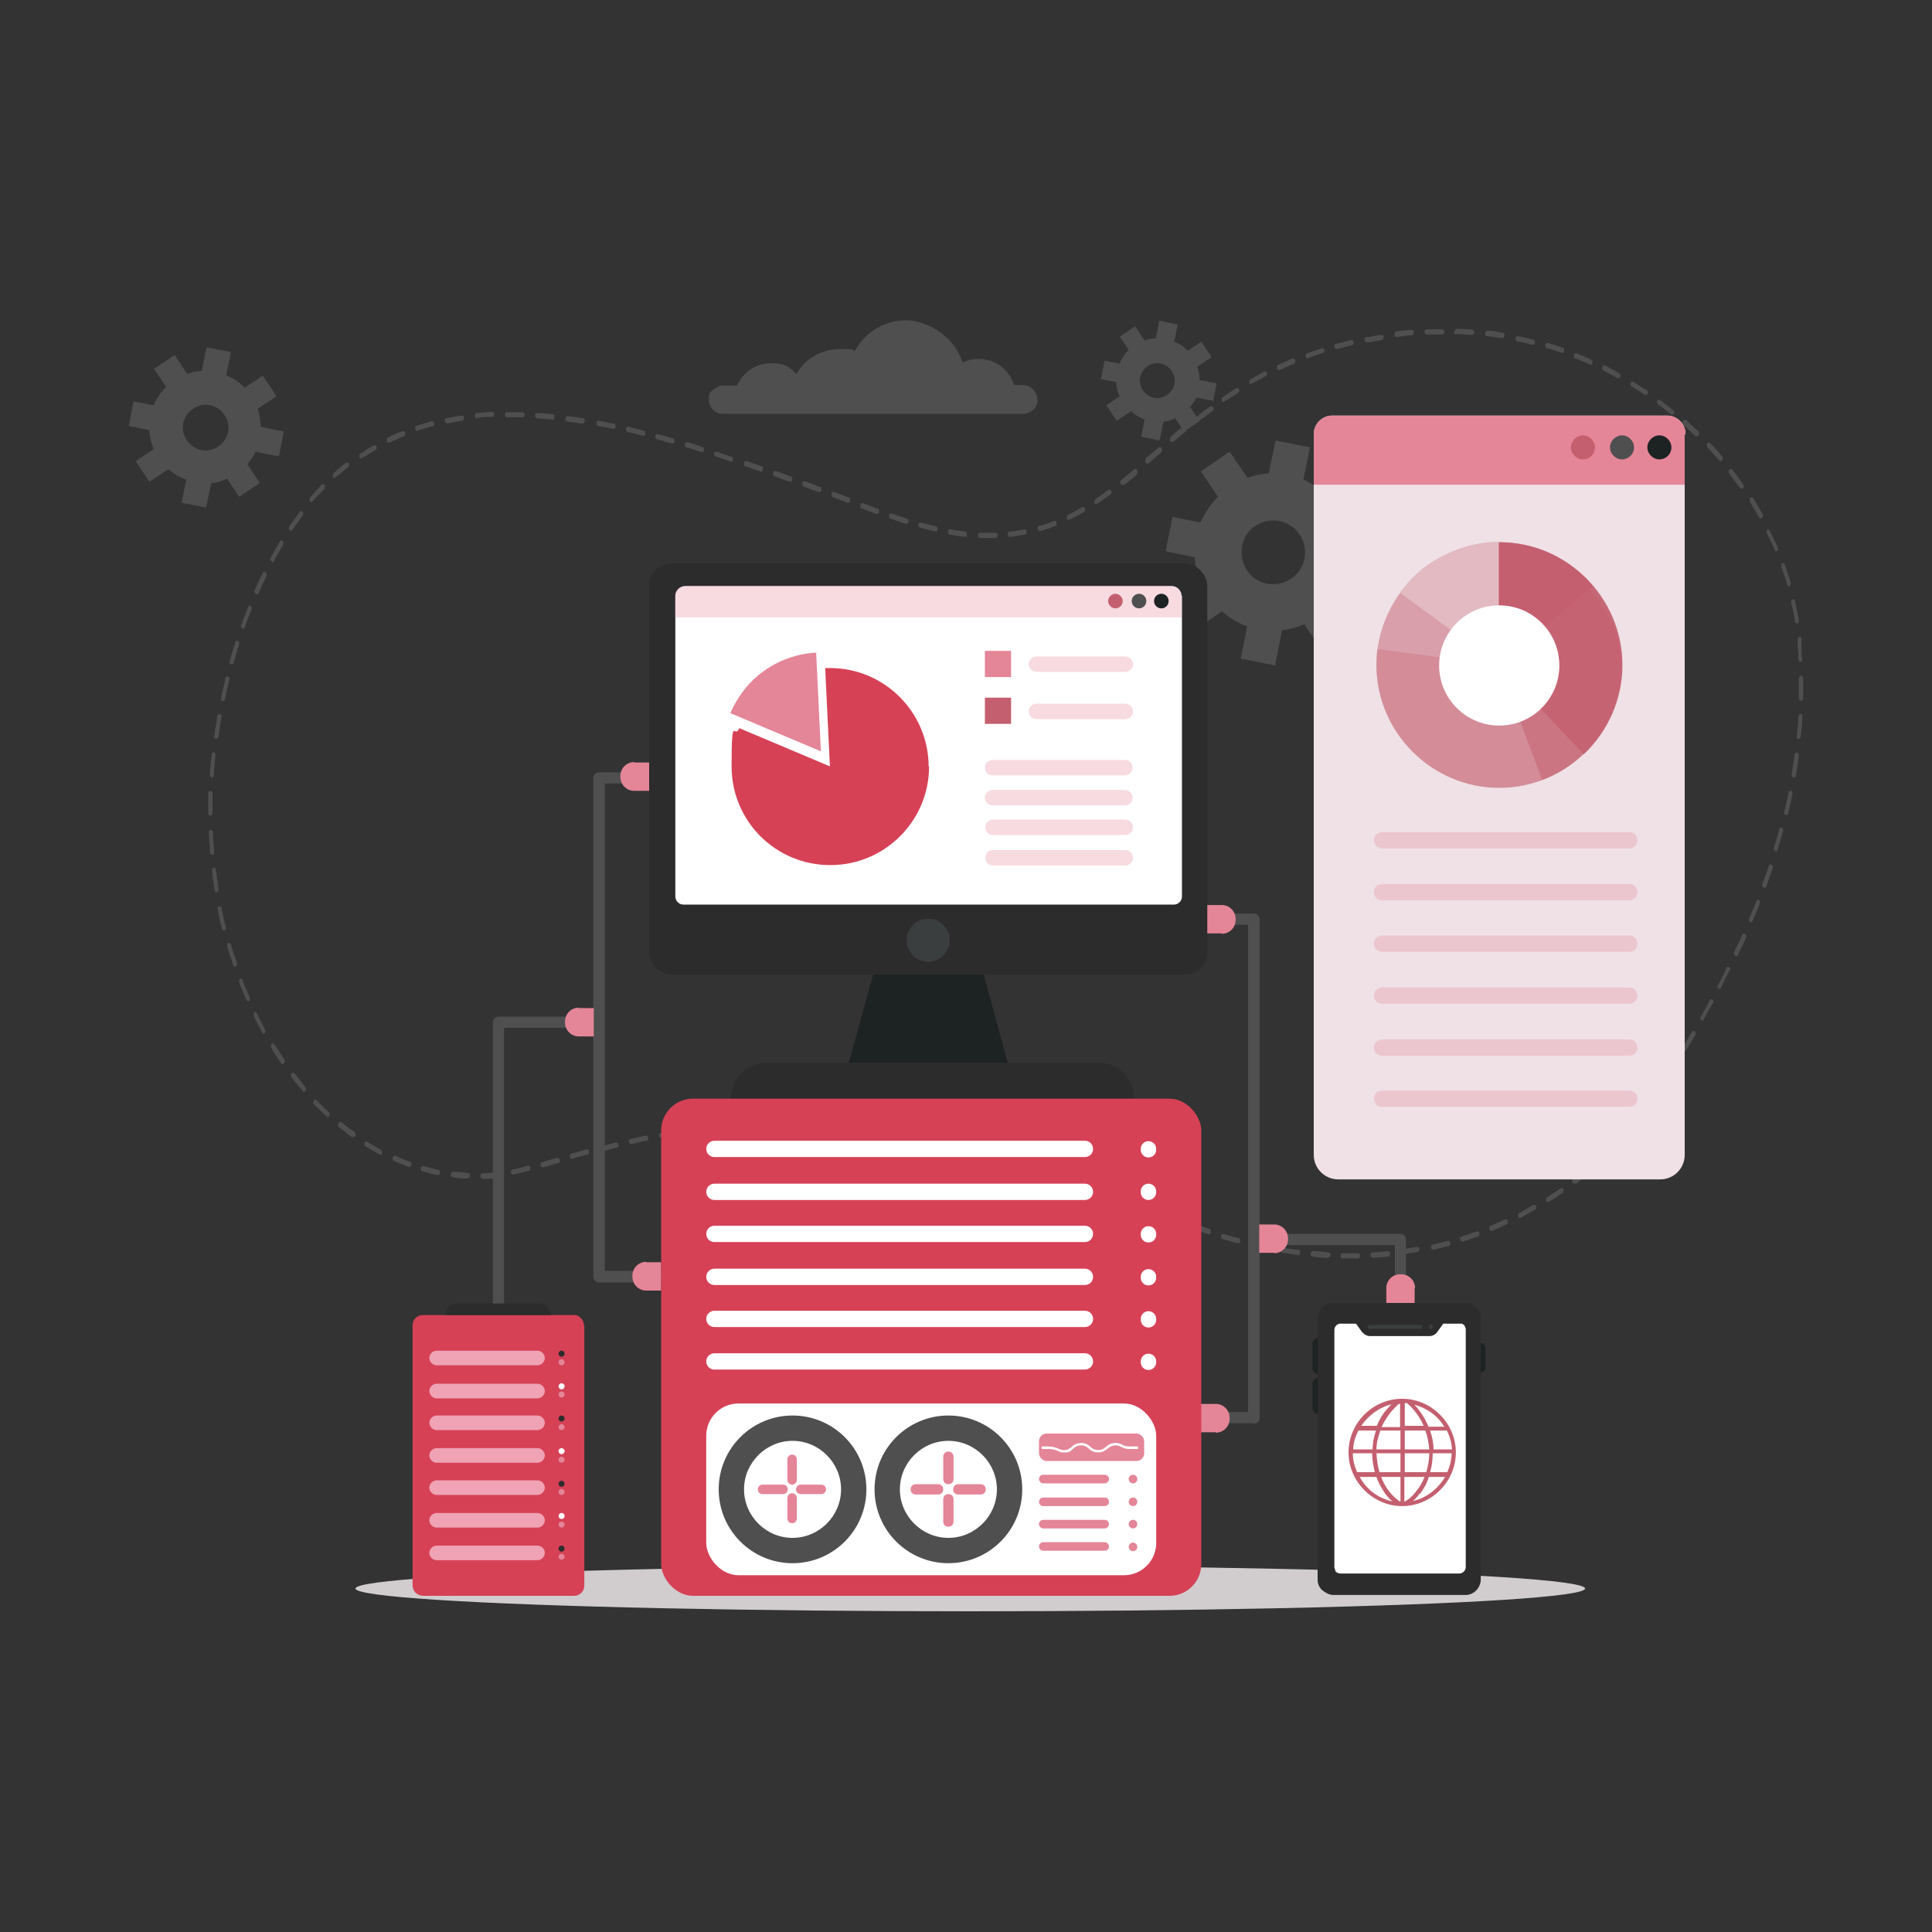 <?xml version="1.0" encoding="UTF-8"?>
<svg id="Layer_1" xmlns="http://www.w3.org/2000/svg" version="1.1" viewBox="0 0 450 450">
  <rect x="0" y="0" width="450" height="450" fill="#333333" stroke="none"/>
  <!-- Generator: Adobe Illustrator 29.2.0, SVG Export Plug-In . SVG Version: 2.1.0 Build 108)  -->
  <defs>
    <style>
      .st0 {
        fill: #4f4f4f;
      }

      .st1 {
        fill: #2c2c2c;
      }

      .st2 {
        fill: #e58598;
      }

      .st3 {
        fill: #fff;
      }

      .st4 {
        fill: #efe1e6;
      }

      .st5, .st6, .st7, .st8 {
        fill: #c45f6f;
      }

      .st9 {
        fill: #efa3b5;
      }

      .st10 {
        fill: #d64156;
      }

      .st6 {
        opacity: .5;
      }

      .st6, .st7, .st8 {
        isolation: isolate;
      }

      .st11 {
        fill: #1d2223;
      }

      .st7 {
        opacity: .8;
      }

      .st8, .st12 {
        opacity: .3;
      }

      .st13 {
        fill: #d1cdce;
      }

      .st14 {
        fill: #3a3e3f;
      }
    </style>
  </defs>
  <path class="st0" d="M314.5,293.1h-1.8c-.3,0-.5-.3-.5-.6s.2-.6.5-.6h3.6c.3,0,.5.3.5.6s-.2.6-.5.6h-1.9ZM309.3,293h0c-1.2,0-2.4-.2-3.6-.3-.3,0-.5-.3-.4-.7,0-.3.2-.6.5-.6,1.2,0,2.4.2,3.6.3.3,0,.5.3.5.6s-.2.6-.5.6h0ZM319.7,292.9c-.3,0-.5-.3-.5-.6s.2-.6.5-.6c1.2,0,2.4-.2,3.6-.3.3,0,.5.2.5.6s-.2.6-.4.7c-1.2,0-2.4.2-3.6.3h0ZM302.3,292.3h0c-1.2-.2-2.4-.3-3.6-.5-.3,0-.4-.4-.4-.7s.3-.6.5-.5c1.2.2,2.3.4,3.6.5.3,0,.5.3.4.7,0,.3-.2.6-.5.6h0ZM326.7,292.2c-.2,0-.4-.2-.5-.5,0-.3.2-.6.4-.7,1.2-.2,2.3-.4,3.5-.6.3,0,.5.2.5.5s0,.6-.4.7c-1.2.2-2.3.4-3.6.6h0ZM295.3,291.2h0c-1.2-.2-2.3-.5-3.6-.8-.3,0-.4-.4-.4-.7s.3-.6.6-.5c1.2.3,2.3.5,3.5.8.3,0,.4.4.4.7s-.2.5-.5.5ZM333.8,291.1c-.2,0-.4-.2-.5-.5,0-.3,0-.7.4-.7,1.2-.3,2.3-.6,3.5-.9.3,0,.5,0,.6.5,0,.3,0,.7-.4.7-1.2.3-2.3.6-3.5.9h0ZM288.3,289.6h0c-1.2-.3-2.3-.7-3.5-1-.3,0-.4-.4-.4-.7s.3-.5.6-.5c1.2.4,2.3.7,3.5,1,.3,0,.4.4.4.7s-.2.5-.5.5h0ZM340.6,289.2c-.2,0-.4-.2-.5-.5,0-.3,0-.7.4-.7,1.2-.4,2.3-.8,3.5-1.2.3,0,.5,0,.6.4,0,.3,0,.7-.3.8-1.2.4-2.3.8-3.5,1.2h-.2ZM281.5,287.5h0c-1.2-.4-2.3-.8-3.5-1.3-.3,0-.4-.4-.3-.8,0-.3.3-.5.6-.4,1.2.4,2.3.9,3.4,1.2.3,0,.4.4.3.8,0,.3-.3.5-.5.5h0ZM347.4,286.7c-.2,0-.4-.2-.5-.4,0-.3,0-.7.3-.8,1.2-.5,2.2-1,3.4-1.5.2,0,.5,0,.6.4,0,.3,0,.7-.3.8-1.2.5-2.2,1.1-3.4,1.5h0ZM274.8,285h0c-1.2-.5-2.3-1-3.4-1.5-.3,0-.4-.5-.3-.8,0-.3.4-.5.6-.4,1.2.5,2.2,1,3.4,1.5.3,0,.4.4.3.8,0,.3-.3.4-.5.4ZM354,283.7c-.2,0-.4,0-.4-.4s0-.7.3-.8c1.1-.6,2.2-1.2,3.3-1.9.2,0,.5,0,.6.3s0,.7-.2.8c-1.1.6-2.2,1.3-3.3,1.9h-.3ZM268.1,282.1h-.2c-1.2-.5-2.2-1.1-3.4-1.6-.3,0-.4-.5-.3-.8,0-.3.4-.5.6-.4,1.2.5,2.2,1,3.4,1.6s.4.5.3.8c0,.3-.3.4-.5.4h0ZM360.5,280c-.2,0-.3,0-.4-.3,0-.3,0-.7.2-.8,1.1-.7,2.1-1.4,3.2-2.1.2-.2.5,0,.7.2,0,.3,0,.7-.2.8-1.1.8-2.1,1.5-3.2,2.1h-.3ZM261.4,279.2h-.2c-1.2-.5-2.3-1-3.4-1.5-.3,0-.4-.5-.3-.8,0-.3.4-.5.6-.4,1.2.5,2.2,1,3.4,1.5.3,0,.4.5.3.8,0,.3-.3.4-.5.4h0ZM254.7,276.5h0c-1.2-.5-2.3-.9-3.4-1.4-.3,0-.4-.4-.3-.8,0-.3.3-.5.6-.4,1.2.4,2.3.9,3.4,1.4.3,0,.4.4.3.8,0,.3-.3.4-.5.4ZM366.6,275.6c-.2,0-.3,0-.4-.3,0-.3,0-.7.2-.8,1-.8,2-1.7,3-2.4.2-.2.5,0,.7.2,0,.3,0,.7,0,.9-1,.9-2,1.7-3,2.5h-.4ZM109,274.5h0c-1.2,0-2.4,0-3.6-.3-.3,0-.5-.3-.4-.7,0-.3.3-.6.5-.6,1.2,0,2.3.2,3.5.3.3,0,.5.3.5.6s-.2.6-.5.6h0ZM112.4,274.5c-.3,0-.5-.3-.5-.6s.2-.6.5-.6c1.2,0,2.3-.2,3.6-.3.3,0,.5.2.5.6s-.2.6-.4.7c-1.2.2-2.4.3-3.6.3h0ZM248,273.8h0c-1.2-.4-2.3-.9-3.4-1.3-.3,0-.4-.4-.3-.8,0-.3.3-.5.6-.4,1.2.4,2.3.8,3.5,1.3.3,0,.4.4.3.8,0,.3-.3.4-.5.4h0ZM102,273.7h0c-1.2-.2-2.3-.5-3.6-.9-.3,0-.4-.4-.4-.7s.3-.5.6-.5c1.2.3,2.3.6,3.5.9.3,0,.4.4.4.7s-.2.5-.5.5ZM119.5,273.6c-.2,0-.4-.2-.5-.5,0-.3,0-.7.4-.7,1.2-.2,2.3-.5,3.5-.9.3,0,.5,0,.6.5,0,.3,0,.7-.4.7-1.2.3-2.3.6-3.6.9h0ZM126.4,271.9c-.2,0-.4-.2-.5-.5,0-.3,0-.7.4-.7,1.2-.4,2.3-.7,3.5-1,.3,0,.5,0,.6.5,0,.3,0,.7-.4.7-1.2.3-2.3.7-3.5,1h0ZM95.2,271.8h0c-1.2-.4-2.3-.9-3.4-1.4-.3,0-.4-.5-.3-.8,0-.3.4-.5.6-.4,1.1.5,2.2,1,3.4,1.4.3,0,.4.4.3.8,0,.3-.3.4-.5.4h0ZM241.2,271.5h0c-1.2-.4-2.3-.8-3.5-1.2-.3,0-.4-.4-.4-.7s.3-.5.6-.4c1.2.4,2.3.8,3.5,1.2.3,0,.4.4.3.8,0,.3-.3.5-.5.5v-.2h0ZM372.4,270.6c0,0-.3,0-.4-.3-.2-.3,0-.7,0-.9,1-.9,1.9-1.9,2.8-2.8.2-.2.5-.2.7,0,.2.3,0,.7,0,.9-1,1-1.9,1.9-2.8,2.8,0,0-.2,0-.3,0v.2h0ZM133.2,269.9c-.2,0-.4-.2-.5-.5,0-.3,0-.7.4-.7,1.2-.3,2.3-.6,3.5-1,.3,0,.5,0,.6.5,0,.3,0,.7-.4.7-1.2.3-2.3.6-3.5,1h0ZM234.4,269.2h0c-1.2-.4-2.3-.7-3.5-1-.3,0-.4-.4-.4-.7s.3-.5.6-.5c1.2.3,2.3.7,3.5,1,.3,0,.4.4.4.7s-.2.5-.5.5ZM88.6,268.9h-.2c-1.1-.6-2.2-1.3-3.3-1.9-.2,0-.3-.5-.2-.8,0-.3.4-.4.6-.3,1.1.7,2.1,1.3,3.2,1.9.2,0,.4.5.3.8,0,.2-.3.4-.4.4ZM140.1,268.2c-.2,0-.4-.2-.5-.5,0-.3,0-.7.4-.7,1.2-.3,2.4-.6,3.5-.9.3,0,.5.2.6.5,0,.3,0,.7-.4.7-1.2.3-2.3.6-3.5.9h0ZM227.5,267.4h0c-1.2-.3-2.3-.6-3.5-.9-.3,0-.4-.4-.4-.7s.3-.6.6-.5c1.2.3,2.3.6,3.5.9.3,0,.4.4.4.7s-.2.5-.5.5h0ZM147,266.5c-.2,0-.4-.2-.5-.5,0-.3,0-.7.4-.7,1.2-.3,2.3-.5,3.5-.8.3,0,.5.2.6.5,0,.3,0,.7-.4.7-1.2.2-2.3.5-3.5.8h0ZM220.6,265.6h0c-1.2-.3-2.3-.5-3.5-.8-.3,0-.4-.4-.4-.7s.3-.6.5-.5c1.2.2,2.3.5,3.5.8.3,0,.4.4.4.7s-.2.5-.5.5ZM154,265.1c-.2,0-.4-.2-.5-.5,0-.3,0-.6.4-.7,1.2-.2,2.4-.5,3.6-.7.3,0,.5.2.5.5s0,.6-.4.7c-1.2.2-2.3.4-3.5.7h0ZM377.9,265c0,0-.3,0-.4-.2-.2-.3-.2-.6,0-.9.9-1,1.8-2,2.6-3.1.2-.2.5-.2.7,0s.2.6,0,.9c-.9,1.1-1.8,2.1-2.6,3.1,0,0-.2.2-.3.2h0ZM82.2,264.9h-.2c-1.1-.8-2-1.6-3.1-2.4-.2-.2-.3-.6,0-.9,0-.3.4-.4.7-.2,1,.8,2,1.7,3,2.3.2.2.3.5.2.8,0,.2-.3.3-.4.3h-.2ZM213.7,264.3h0c-1.2-.2-2.3-.4-3.6-.6-.3,0-.5-.3-.4-.7,0-.3.3-.6.5-.5,1.2.2,2.3.4,3.6.6.3,0,.4.4.4.7s-.2.5-.5.5ZM161,263.9c-.2,0-.4-.2-.5-.5,0-.3.2-.6.4-.7,1.2-.2,2.4-.4,3.6-.5.3,0,.5.2.5.5s-.2.6-.4.7c-1.2.2-2.3.3-3.6.5h0ZM206.7,263.2h0c-1.2-.2-2.4-.3-3.6-.4-.3,0-.5-.3-.4-.7,0-.3.3-.6.5-.6,1.2,0,2.4.3,3.6.4.3,0,.5.3.4.7,0,.3-.2.6-.5.6ZM168,262.9c-.2,0-.5-.2-.5-.6s.2-.6.4-.7c1.2,0,2.4-.3,3.6-.4.3,0,.5.2.5.6s-.2.6-.4.7c-1.2,0-2.4.2-3.6.4h0ZM199.7,262.4h0c-1.2,0-2.4-.2-3.6-.3-.3,0-.5-.3-.5-.6s.2-.6.5-.6c1.2,0,2.4.2,3.6.3.3,0,.5.3.4.7,0,.3-.2.6-.5.6h0ZM175,262.2c-.3,0-.5-.3-.5-.6s.2-.6.5-.6c1.2,0,2.4-.2,3.6-.2s.5.3.5.6-.2.6-.5.6c-1.2,0-2.4,0-3.6.2h0ZM192.6,261.9h0c-1.2,0-2.4,0-3.6,0-.3,0-.5-.3-.5-.6s.2-.6.5-.6h0c1.2,0,2.4,0,3.6,0,.3,0,.5.3.5.6s-.2.6-.5.6ZM182,261.9c-.3,0-.5-.3-.5-.6s.2-.6.5-.6h3.6c.3,0,.5.3.5.6s-.2.6-.5.6h-3.6ZM76.3,260s-.2,0-.3,0c-1-.9-1.9-1.9-2.9-2.8-.2-.2-.2-.6,0-.9s.5-.3.7,0c.9,1,1.9,1.9,2.8,2.8.2.2.3.6,0,.9,0,.2-.2.3-.4.3v-.2h0ZM383,258.6c0,0-.2,0-.3-.2-.2-.2-.2-.6,0-.9v-.2c1-1.2,1.8-2.2,2.5-3.4.2-.3.5-.3.7,0,.2.2.2.6,0,.9-.8,1.2-1.6,2.3-2.4,3.4l-.2.2c0,0-.2.2-.4.2h0ZM70.8,254.3s-.2,0-.3-.2c-.9-1.1-1.8-2.1-2.6-3.2-.2-.2-.2-.6,0-.9.2-.2.5-.2.7,0,.9,1.1,1.7,2.1,2.5,3.2.2.2.2.6,0,.9,0,0-.2.2-.4.2h0ZM387.7,251.7c0,0-.2,0-.3,0-.2-.2-.2-.6,0-.9.8-1.2,1.6-2.3,2.3-3.5.2-.3.5-.3.7,0,.2.2.2.6,0,.9-.8,1.2-1.6,2.3-2.3,3.5,0,0-.2.2-.4.2h0ZM65.9,247.9s-.3,0-.4-.2c-.8-1.2-1.6-2.3-2.3-3.6-.2-.3,0-.7,0-.9.2-.2.5-.2.7,0,.8,1.2,1.5,2.3,2.3,3.5.2.3.2.6,0,.9,0,0-.2.2-.3.2h0ZM392.2,244.8c0,0-.2,0-.3,0-.2-.2-.2-.6,0-.9.8-1.2,1.5-2.4,2.2-3.6.2-.3.5-.3.7,0s.3.6,0,.9c-.7,1.2-1.5,2.4-2.2,3.6,0,.2-.2.2-.4.2h0ZM61.5,240.8c-.2,0-.3,0-.4-.3-.7-1.3-1.4-2.5-2-3.9v-.8c.2-.2.5,0,.7.2.6,1.3,1.3,2.5,1.9,3.8.2.3,0,.7,0,.9,0,0-.2,0-.3,0h0ZM396.5,237.6s-.2,0-.3,0c-.2-.2-.3-.6,0-.9.7-1.3,1.5-2.5,2-3.7.2-.3.5-.3.7-.2.2.2.3.6,0,.9-.7,1.3-1.4,2.5-2.1,3.8,0,.2-.2.3-.4.3h0ZM57.8,233.2c-.2,0-.3,0-.4-.3-.6-1.4-1.2-2.7-1.7-4.1,0-.3,0-.7.2-.8.2-.2.5,0,.6.3.5,1.4,1.1,2.7,1.7,4.1,0,.3,0,.7-.2.8,0,0-.2,0-.2,0ZM400.5,230.3s-.2,0-.3,0c-.2-.2-.3-.6,0-.9.7-1.3,1.4-2.5,1.9-3.9,0-.3.4-.4.7-.2.2.2.3.6,0,.8-.7,1.3-1.3,2.6-1.9,3.9,0,.2-.2.3-.4.3h0ZM54.7,225.1c-.2,0-.4,0-.4-.4-.5-1.5-1-2.8-1.4-4.3,0-.3,0-.7.3-.8.2,0,.5,0,.6.4.4,1.5.9,2.8,1.4,4.3,0,.3,0,.7-.3.8,0,0-.2,0-.2,0ZM404.3,222.6h-.2c-.2-.2-.3-.6-.2-.8.6-1.4,1.3-2.6,1.9-4,0-.3.4-.4.7-.2.2.2.3.5.2.8-.6,1.4-1.2,2.6-1.9,4,0,.2-.2.3-.4.3h0ZM52.2,216.7c-.2,0-.4-.2-.5-.4-.4-1.5-.7-2.9-1-4.5,0-.3,0-.7.3-.7s.5,0,.6.4c.3,1.5.6,2.9,1,4.4,0,.3,0,.7-.3.8h0ZM407.8,214.8h-.2c-.2-.2-.3-.5-.2-.8.6-1.4,1.1-2.7,1.7-4.1,0-.3.4-.4.6-.3.2.2.3.5.2.8-.5,1.4-1.1,2.7-1.7,4.1,0,.2-.3.3-.4.3ZM50.5,207.9c-.2,0-.4-.2-.5-.5-.2-1.5-.5-3-.6-4.6,0-.3,0-.6.4-.7.3,0,.5.2.5.5.2,1.5.4,3,.6,4.5,0,.3,0,.7-.4.7h0ZM410.9,206.7h-.2c-.2,0-.3-.5-.2-.8.5-1.4,1-2.8,1.5-4.2,0-.3.4-.5.6-.3.2,0,.4.5.3.8-.5,1.4-1,2.8-1.5,4.3,0,.2-.3.4-.4.4v-.2h0ZM49.4,199.1c-.2,0-.5-.2-.5-.6,0-1.6-.2-3.1-.3-4.6,0-.3.2-.6.5-.6s.5.2.5.6c0,1.6.2,3,.3,4.6,0,.3-.2.6-.4.7h0ZM413.7,198.3h-.2c-.2,0-.4-.5-.3-.8.4-1.5.9-2.9,1.2-4.3,0-.3.4-.5.6-.4.3,0,.4.5.3.8-.4,1.5-.8,2.9-1.3,4.4,0,.2-.3.4-.4.4h0ZM49,190c-.3,0-.5-.3-.5-.6v-4.6c0-.3.2-.6.5-.6s.5.3.5.6v4.6c0,.3-.2.6-.5.6h0ZM415.9,189.8h0c-.3,0-.4-.4-.3-.8.4-1.5.7-2.9,1-4.4,0-.3.3-.5.6-.4.3,0,.4.4.3.7-.3,1.5-.6,3-1,4.5,0,.3-.3.4-.5.4ZM417.7,181h0c-.3,0-.4-.4-.4-.7.3-1.5.5-3,.7-4.5,0-.3.3-.6.6-.5.3,0,.4.4.4.7-.2,1.5-.4,3-.7,4.6,0,.3-.2.5-.5.5h0ZM49.3,181h0c-.3,0-.5-.3-.4-.7,0-1.6.3-3.1.4-4.6,0-.3.3-.6.5-.5.3,0,.4.4.4.7-.2,1.6-.3,3-.4,4.6,0,.3-.2.6-.5.6h0ZM418.9,172.2h0c-.3,0-.4-.4-.4-.7.2-1.6.3-3,.4-4.6,0-.3.3-.6.5-.6.3,0,.5.3.4.7,0,1.6-.2,3.1-.4,4.6,0,.3-.2.5-.5.5h0ZM50.3,172.1h0c-.3,0-.4-.4-.4-.7.2-1.5.5-3,.7-4.6,0-.3.3-.5.6-.5s.4.4.4.7c-.3,1.5-.5,3-.7,4.5,0,.3-.2.5-.5.5h0ZM51.8,163.3h0c-.3,0-.4-.4-.3-.8.3-1.5.7-2.9,1-4.5,0-.3.4-.5.6-.4.3,0,.4.4.3.8-.4,1.5-.7,2.9-1,4.4,0,.3-.3.5-.5.5h0ZM419.5,163.2h0c-.3,0-.5-.3-.5-.6v-3.8c0-1.3,0-.5,0-.8s.2-.6.5-.6h0c.3,0,.5.3.5.6v4.6c0,.3-.2.6-.5.6ZM54,154.7h-.2c-.2,0-.4-.5-.3-.8.4-1.5.9-2.9,1.3-4.3,0-.3.4-.5.6-.3.2,0,.4.5.3.8-.5,1.5-.9,2.8-1.3,4.3,0,.3-.3.4-.5.4h0ZM419.4,154.2c-.3,0-.5-.3-.5-.6,0-.9,0-1.9-.2-2.8,0-.5,0-1,0-1.4v-.4c0-.3.2-.6.4-.7.3,0,.5.2.5.6v.4c0,.5,0,1,0,1.5,0,1,0,1.9.2,2.8,0,.3-.2.6-.5.6h0ZM56.6,146.4h-.2c-.2,0-.4-.5-.2-.8.5-1.5,1-2.8,1.6-4.2,0-.3.4-.4.6-.3.2.2.3.5.2.8-.5,1.4-1.1,2.7-1.6,4.2,0,.2-.3.4-.4.4h0ZM418.6,145.3c-.2,0-.4-.2-.5-.5-.2-1.5-.5-2.9-.9-4.4,0-.3,0-.7.3-.8.3,0,.5,0,.6.4.3,1.5.6,3,.9,4.5,0,.3,0,.7-.4.7h0ZM59.7,138.3h-.2c-.2-.2-.3-.5-.2-.8.6-1.4,1.2-2.7,1.9-4,0-.3.4-.4.7-.2.2.2.3.6.2.8-.6,1.3-1.3,2.6-1.8,4,0,.2-.3.3-.4.3h-.2ZM416.7,136.6c-.2,0-.4-.2-.4-.4-.4-1.4-.9-2.8-1.4-4.2,0-.3,0-.7.2-.8s.5,0,.6.3c.5,1.5,1,2.8,1.4,4.3,0,.3,0,.7-.3.8h-.2,0ZM63.4,130.7s-.2,0-.3,0c-.2-.2-.3-.6,0-.9.7-1.3,1.4-2.5,2.1-3.7.2-.3.5-.3.7,0,.2.2.2.6,0,.9-.7,1.2-1.5,2.4-2.1,3.7,0,.2-.2.3-.4.3h0v-.2ZM413.8,128.4c-.2,0-.3,0-.4-.3-.6-1.4-1.2-2.6-1.9-3.9,0-.3,0-.7,0-.8.2-.2.5,0,.7.2.7,1.4,1.3,2.6,1.9,4,0,.3,0,.7-.2.8,0,0-.2,0-.2,0ZM230.6,125.3h-2.3c-.3,0-.5-.3-.5-.6s.2-.6.5-.6h3.6c.3,0,.5.3.5.6s-.2.6-.5.6h-1.3ZM235.2,125.1c-.2,0-.5-.2-.5-.6s.2-.6.4-.7c1.2,0,2.3-.3,3.5-.5.3,0,.5.2.5.5s0,.6-.4.7c-1.2.2-2.3.4-3.6.6h0ZM224.8,125h0c-1.2,0-2.3-.3-3.6-.5-.3,0-.4-.4-.4-.7s.3-.6.5-.5c1.2.2,2.4.4,3.5.5.3,0,.5.3.4.7,0,.3-.2.6-.5.6h0ZM217.8,123.8h0c-1.2-.3-2.3-.6-3.5-.9-.3,0-.4-.4-.4-.7s.3-.5.6-.5c1.2.3,2.3.6,3.5.9.3,0,.4.4.4.7s-.2.5-.5.5h0ZM242.2,123.7c-.2,0-.4-.2-.5-.5,0-.3,0-.7.4-.7,1.2-.3,2.3-.7,3.4-1.2.3,0,.5,0,.6.4,0,.3,0,.7-.3.8-1.2.5-2.3.9-3.5,1.2h0,0ZM67.7,123.5h-.3c-.2-.2-.2-.6,0-.9.8-1.2,1.7-2.3,2.4-3.4.2-.2.5-.2.7,0s.2.6,0,.9c-.8,1.1-1.7,2.2-2.4,3.4,0,0-.2.2-.4.2h0v-.2ZM210.9,122h0c-1.2-.4-2.3-.8-3.5-1.2-.3,0-.4-.4-.3-.8,0-.3.3-.5.6-.4,1.2.4,2.3.8,3.5,1.2.3,0,.4.4.4.7s-.2.5-.5.5h0ZM248.9,121.1c-.2,0-.4-.2-.4-.4,0-.3,0-.7.3-.8,1.1-.5,2.1-1.1,3.3-1.8.2,0,.5,0,.6.3s0,.7-.2.8c-1.1.7-2.2,1.3-3.3,1.8h-.3ZM410.1,120.8c0,0-.3,0-.4-.3-.7-1.3-1.4-2.4-2.1-3.6-.2-.3,0-.7,0-.9.2-.2.5-.2.7,0,.8,1.2,1.5,2.4,2.2,3.7.2.3,0,.7,0,.9h-.3v.2ZM204.1,119.7h0c-1.2-.4-2.3-.9-3.4-1.3-.3,0-.4-.4-.3-.8,0-.3.3-.5.6-.4,1.2.4,2.3.9,3.4,1.3.3,0,.4.4.3.8,0,.3-.3.4-.5.4ZM255.3,117.4c-.2,0-.3,0-.4-.3,0-.3,0-.7.2-.8,1-.7,2-1.4,3.1-2.2.2-.2.5,0,.7.2,0,.3,0,.7-.2.8-1.1.8-2.1,1.6-3.1,2.2h-.3ZM197.4,117.1h0c-1.2-.4-2.3-.9-3.4-1.3-.3,0-.4-.4-.3-.8,0-.3.3-.5.6-.4,1.2.4,2.3.9,3.4,1.3.3,0,.4.4.3.8,0,.3-.3.4-.5.4ZM72.6,117s-.3,0-.4-.2c-.2-.3-.2-.6,0-.9.9-1.1,1.9-2,2.7-3,.2-.2.5-.2.7,0,.2.3,0,.7,0,.9-.9,1-1.9,1.9-2.7,2.9,0,0-.2.2-.3.2h0ZM190.6,114.6h0c-1.2-.4-2.3-.9-3.4-1.3-.3,0-.4-.4-.3-.8,0-.3.3-.5.6-.4,1.2.4,2.3.9,3.5,1.3.3,0,.4.4.3.8,0,.3-.3.4-.5.4h0ZM405.6,113.8c0,0-.3,0-.4-.2-.8-1.2-1.7-2.2-2.4-3.3-.2-.2-.2-.6,0-.9.2-.2.5-.2.7,0,.9,1.1,1.7,2.2,2.5,3.4.2.3.2.6,0,.9,0,0-.2.2-.3.2h0ZM261.4,112.9c-.2,0-.3,0-.4-.3s0-.7.2-.8c1-.8,1.9-1.6,3-2.5.2-.2.5,0,.7.2,0,.3,0,.7,0,.9-1.1,1-2,1.8-3,2.5h-.4ZM183.9,112.2h0c-1.2-.4-2.3-.8-3.5-1.3-.3,0-.4-.4-.3-.8,0-.3.3-.5.6-.4,1.2.4,2.3.8,3.5,1.3.3,0,.4.4.3.8,0,.3-.3.4-.5.4ZM78,111.5c-.2,0-.3,0-.4-.3-.2-.3,0-.7,0-.9,1-.9,2-1.8,3-2.5.2-.2.5,0,.7.2,0,.3,0,.7-.2.8-1,.8-2,1.7-3,2.4h-.3v.2h.2ZM177.1,109.8h0c-1.2-.4-2.3-.8-3.5-1.2-.3,0-.4-.4-.3-.8,0-.3.3-.5.6-.4,1.2.4,2.3.8,3.5,1.2.3,0,.4.4.3.8,0,.3-.3.5-.5.5h0ZM267.2,108c-.2,0-.3,0-.4-.3s0-.7,0-.9c.6-.5,1.2-1,1.8-1.5l1.3-1.1c.2-.2.5,0,.7.2,0,.3,0,.7,0,.9l-1.3,1.1c-.6.5-1.2,1-1.8,1.6h-.3ZM170.2,107.5h0c-1.2-.4-2.3-.8-3.5-1.2-.3,0-.4-.4-.4-.7s.3-.5.6-.4c1.2.4,2.3.8,3.5,1.2.3,0,.4.4.3.7,0,.3-.3.5-.5.5h0ZM400.7,107.4c0,0-.2,0-.3-.2-.9-1-1.8-2-2.7-3-.2-.2-.2-.6,0-.9s.5-.3.7,0c1,1,1.9,2,2.7,3,.2.2.2.6,0,.9,0,0-.2.2-.4.2h0ZM84.1,106.8c-.2,0-.3,0-.4-.3,0-.3,0-.7.2-.8,1.1-.7,2.1-1.4,3.2-2,.2,0,.5,0,.6.3s0,.7-.2.8c-1.1.6-2.1,1.3-3.2,1.9h-.2ZM163.4,105.3h0c-1.2-.4-2.3-.7-3.5-1.1-.3,0-.4-.4-.4-.7s.3-.5.6-.5c1.2.3,2.3.7,3.5,1.1.3,0,.4.4.4.7s-.2.5-.5.5ZM156.5,103.3h0c-1.2-.3-2.3-.7-3.5-1-.3,0-.4-.4-.4-.7s.3-.5.6-.5c1.2.3,2.3.6,3.5,1,.3,0,.4.4.4.7s-.2.5-.5.5ZM90.5,103.1c-.2,0-.4-.2-.4-.4,0-.3,0-.7.3-.8,1.1-.6,2.2-1.1,3.4-1.5.3,0,.5,0,.6.4,0,.3,0,.7-.3.8-1.2.5-2.2,1-3.4,1.5h-.2ZM273,103c-.2,0-.3,0-.4-.3s0-.7,0-.9c1.1-1,2-1.8,3-2.5.2-.2.5,0,.7.2s0,.7,0,.9c-1,.8-1.9,1.6-3,2.5h-.3ZM395.2,101.6h-.3c-1-.9-1.9-1.9-2.9-2.7-.2-.2-.3-.6,0-.9.2-.3.4-.3.7-.2,1,.9,1.9,1.8,2.9,2.7.2.2.3.6,0,.9,0,.2-.2.2-.4.2h0ZM149.7,101.5h0c-1.2-.3-2.3-.6-3.5-.9-.3,0-.4-.4-.4-.7s.3-.6.6-.5c1.2.3,2.3.6,3.5.9.3,0,.4.4.4.7s-.2.5-.5.5h0ZM97.2,100.4c-.2,0-.4-.2-.5-.5,0-.3,0-.7.3-.7,1.2-.4,2.3-.7,3.5-1.1.3,0,.5,0,.6.5,0,.3,0,.7-.4.7-1.2.3-2.3.7-3.5,1h0ZM142.8,99.9h0c-1.2-.3-2.4-.5-3.5-.7-.3,0-.4-.4-.4-.7s.3-.6.5-.5c1.2.2,2.3.5,3.6.7.3,0,.4.4.4.7s-.2.5-.5.5h0ZM135.7,98.7h0c-1.2-.2-2.4-.4-3.6-.5-.3,0-.5-.3-.4-.7,0-.3.3-.6.5-.6,1.2.2,2.3.3,3.6.5.3,0,.5.3.4.7,0,.3-.2.5-.5.5h0ZM104.1,98.6c-.2,0-.4-.2-.5-.5,0-.3,0-.7.4-.7,1.2-.2,2.3-.5,3.6-.6.3,0,.5.2.5.5s-.2.6-.4.7c-1.2.2-2.3.4-3.5.6h0ZM279,98.1c-.2,0-.3,0-.4-.3s0-.7.2-.8c1.1-.8,2-1.7,3.1-2.3.2-.2.5,0,.7.2s0,.7-.2.8c-1,.8-2,1.6-3.1,2.3h-.3ZM128.7,97.7h0c-1.2,0-2.4-.2-3.6-.3-.3,0-.5-.3-.5-.6s.2-.6.5-.6c1.2,0,2.4.2,3.6.3.3,0,.5.3.4.7,0,.3-.2.6-.5.6h0ZM111.1,97.5c-.2,0-.5-.2-.5-.6s.2-.6.4-.7c1.2,0,2.4-.2,3.6-.3.3,0,.5.3.5.6s-.2.6-.5.6c-1.2,0-2.4,0-3.6.3h0ZM121.7,97.2h-3.6c-.3,0-.5-.3-.5-.6s.2-.6.5-.6h3.6c.3,0,.5.3.5.6s-.2.6-.5.6ZM389.5,96.5h-.3c-1-.8-2-1.6-3-2.3-.2-.2-.3-.5-.2-.8,0-.3.4-.4.7-.2,1.1.8,2,1.6,3.1,2.4.2.2.3.6,0,.8,0,.2-.2.3-.4.3v-.2h0ZM285,93.6c-.2,0-.3,0-.4-.3s0-.7.2-.8c1.1-.7,2.1-1.5,3.2-2.1.2,0,.5,0,.6.3s0,.7-.2.8c-1.1.7-2.1,1.4-3.2,2h-.2ZM383.4,92h-.2c-1.1-.7-2.1-1.4-3.2-2-.2,0-.3-.5-.2-.8,0-.3.4-.4.6-.3,1.1.7,2.1,1.4,3.2,2,.2.2.3.5.2.8,0,.2-.3.3-.4.3ZM291.4,89.6c-.2,0-.4,0-.4-.4,0-.3,0-.7.2-.8,1.1-.6,2.2-1.3,3.3-1.9.2,0,.5,0,.6.3,0,.3,0,.7-.3.8-1.1.6-2.2,1.2-3.3,1.8h-.2v.2h0ZM377,88.1h-.2c-1.1-.6-2.2-1.2-3.3-1.8-.2,0-.4-.5-.3-.8s.4-.5.6-.4c1.2.6,2.2,1.2,3.3,1.8.2,0,.4.5.3.8,0,.2-.3.4-.4.4ZM297.9,86.2c-.2,0-.4-.2-.5-.4,0-.3,0-.7.3-.8,1.2-.5,2.2-1.1,3.4-1.5.3,0,.5,0,.6.4,0,.3,0,.7-.3.8-1.2.5-2.2,1-3.4,1.5h-.2,0ZM370.5,84.9h-.2c-1.1-.5-2.2-1-3.4-1.4-.3,0-.4-.4-.3-.8,0-.3.3-.5.6-.4,1.2.5,2.3.9,3.4,1.5.3,0,.4.5.3.8,0,.3-.3.4-.5.4h0ZM304.6,83.5c-.2,0-.4-.2-.5-.4,0-.3,0-.7.3-.8,1.2-.4,2.3-.8,3.5-1.2.3,0,.5,0,.6.4,0,.3,0,.7-.4.7-1.2.4-2.3.8-3.4,1.2h0ZM363.8,82.2h0c-1.2-.4-2.3-.8-3.5-1.1-.3,0-.4-.4-.4-.7s.3-.5.6-.5c1.2.3,2.3.7,3.5,1.1.3,0,.4.4.3.8,0,.3-.3.5-.5.5h0ZM311.3,81.3c-.2,0-.4-.2-.5-.5,0-.3,0-.7.4-.7l3.5-.9c.3,0,.5.2.6.5,0,.3,0,.7-.4.7l-3.5.9h0ZM356.9,80.3h0c-1.2-.3-2.3-.6-3.5-.8-.3,0-.4-.4-.4-.7s.3-.6.5-.5c1.2.2,2.3.5,3.6.8.3,0,.4.4.4.7s-.2.5-.5.5h0ZM318.3,79.7c-.2,0-.4-.2-.5-.5,0-.3,0-.6.4-.7h.6c1-.2,1.9-.4,3-.5.3,0,.5.2.5.5s-.2.6-.4.7c-1,.2-1.9.3-2.9.5h-.7ZM349.9,78.8h0c-1.2-.2-2.3-.4-3.6-.5-.3,0-.5-.3-.4-.7,0-.3.3-.6.5-.6,1.2,0,2.4.3,3.6.5.3,0,.5.3.4.7,0,.3-.2.5-.5.5h0ZM325.3,78.5c-.2,0-.5-.2-.5-.6s.2-.6.4-.7c1.2-.2,2.4-.3,3.6-.4.3,0,.5.2.5.6s-.2.6-.4.7c-1.2,0-2.3.2-3.6.4h0ZM342.9,78h0c-1.2,0-2.3-.2-3.6-.2s-.5-.3-.5-.6.2-.6.5-.6c1.2,0,2.4,0,3.6.2.3,0,.5.3.5.6s-.2.6-.5.6ZM332.3,77.9c-.3,0-.5-.3-.5-.6s.2-.6.5-.6h3.6c.3,0,.5.3.5.6s-.2.6-.5.6h-3.6Z"/>
  <path class="st0" d="M241.7,93.1c0,.9-.4,1.8-1,2.3s-1.4,1-2.3,1h-70c-1.8,0-3.3-1.5-3.3-3.3s.4-1.8,1-2.3,1.4-1,2.3-1h3.3c1.3-3,4.3-5.2,7.8-5.2s4.5,1,6,2.5c2-3.5,5.8-5.8,10.2-5.8s2.3.2,3.4.5c2.2-4.3,6.8-7.2,12-7.2s11.5,4.2,13.1,9.9c1.2-.6,2.4-.9,3.8-.9,3.9,0,7.1,2.6,8.2,6.1h2.1c1.8,0,3.3,1.5,3.3,3.3h0Z"/>
  <g>
    <path class="st0" d="M320.9,138l1.6-8-7.5-1.5c0-1.9-.4-4-1-5.8l6.1-4.2-4.6-6.7-5.9,4c-1.8-1.8-3.8-3.1-6-4.1l1.5-7.5-8-1.6-1.6,7.7c-1.7,0-3.3.4-4.9,1l-4.2-6.1-6.7,4.6,4,5.9c-1.8,1.8-3.1,3.8-4.1,6l-6.5-1.3-1.6,8,6.8,1.4c0,2,.6,4.2,1.5,6.1l-5.9,4,4.6,6.7,6.1-4.2c1.8,1.6,3.8,2.7,5.9,3.5l-1.5,7.5,8,1.6,1.6-8.2c1.8-.2,3.5-.7,5.2-1.4l4,5.9,6.7-4.6-4.2-6.1c1.1-1.3,2-2.6,2.7-4.2l7.7,1.6h.2ZM300.7,134.8c-3.4,2.3-8.1,1.4-10.3-2s-1.4-8.1,2-10.3c3.4-2.3,8.1-1.4,10.3,2,2.3,3.4,1.4,8.1-2,10.3Z"/>
    <path class="st0" d="M282.5,93.6l.9-4.3-4-.8c0-1.1-.2-2.1-.5-3.1l3.3-2.2-2.4-3.6-3.1,2.1c-1-1-2-1.7-3.2-2.1l.8-4-4.3-.9-.8,4.1c-.9,0-1.8.2-2.6.5l-2.2-3.3-3.6,2.4,2.1,3.1c-1,1-1.7,2-2.1,3.2l-3.5-.7-.9,4.3,3.6.7c0,1.2.3,2.2.8,3.3l-3.1,2.1,2.4,3.6,3.3-2.2c1,.8,2,1.5,3.2,1.9l-.8,4,4.3.9.9-4.4c1,0,1.9-.4,2.7-.8l2.1,3.1,3.6-2.4-2.2-3.3c.6-.7,1.1-1.5,1.5-2.2l4.1.8-.2.3h0ZM271.8,92c-1.9,1.3-4.3.8-5.6-1.1-1.3-1.9-.8-4.3,1.1-5.6,1.9-1.3,4.3-.8,5.6,1.1,1.3,1.9.8,4.3-1.1,5.6Z"/>
    <path class="st0" d="M65,106.2l1.1-5.7-5.4-1.1c0-1.4-.2-2.8-.7-4.2l4.4-2.9-3.2-4.8-4.2,2.8c-1.3-1.3-2.7-2.2-4.3-2.9l1.1-5.4-5.7-1.1-1.1,5.5c-1.2,0-2.3.3-3.4.7l-2.9-4.4-4.8,3.2,2.8,4.2c-1.3,1.3-2.2,2.7-2.9,4.3l-4.7-.9-1.1,5.7,4.8,1c0,1.5.4,2.9,1,4.4l-4.2,2.8,3.2,4.8,4.4-2.9c1.3,1.1,2.7,1.9,4.2,2.4l-1.1,5.4,5.7,1.1,1.2-5.7c1.3,0,2.4-.5,3.7-1l2.8,4.2,4.8-3.2-2.9-4.4c.8-.9,1.5-1.9,1.9-2.9l5.5,1.1ZM50.8,104c-2.4,1.7-5.7,1-7.3-1.5-1.7-2.4-1-5.7,1.5-7.3,2.4-1.7,5.7-1,7.3,1.5,1.7,2.4,1,5.7-1.5,7.3Z"/>
  </g>
  <g>
    <g>
      <g>
        <path class="st4" d="M392.4,101.1v167.9c0,3.1-2.5,5.7-5.7,5.7h-75c-3.1,0-5.7-2.5-5.7-5.7V101.1c0-2.3,1.9-4.3,4.3-4.3h78c2.3,0,4.3,1.9,4.3,4.3Z"/>
        <g>
          <g class="st12">
            <path class="st2" d="M379.5,197.6h-57.6c-1.1,0-1.9-.9-1.9-1.9h0c0-1.1.9-1.9,1.9-1.9h57.6c1.1,0,1.9.9,1.9,1.9h0c0,1.1-.9,1.9-1.9,1.9Z"/>
          </g>
          <g class="st12">
            <path class="st2" d="M379.5,209.7h-57.6c-1.1,0-1.9-.9-1.9-1.9h0c0-1.1.9-1.9,1.9-1.9h57.6c1.1,0,1.9.9,1.9,1.9h0c0,1.1-.9,1.9-1.9,1.9Z"/>
          </g>
          <g class="st12">
            <path class="st2" d="M379.5,221.7h-57.6c-1.1,0-1.9-.9-1.9-1.9h0c0-1.1.9-1.9,1.9-1.9h57.6c1.1,0,1.9.9,1.9,1.9h0c0,1.1-.9,1.9-1.9,1.9Z"/>
          </g>
          <g class="st12">
            <path class="st2" d="M379.5,233.8h-57.6c-1.1,0-1.9-.9-1.9-1.9h0c0-1.1.9-1.9,1.9-1.9h57.6c1.1,0,1.9.9,1.9,1.9h0c0,1.1-.9,1.9-1.9,1.9Z"/>
          </g>
          <g class="st12">
            <path class="st2" d="M379.5,245.9h-57.6c-1.1,0-1.9-.9-1.9-1.9h0c0-1.1.9-1.9,1.9-1.9h57.6c1.1,0,1.9.9,1.9,1.9h0c0,1.1-.9,1.9-1.9,1.9Z"/>
          </g>
          <g class="st12">
            <path class="st2" d="M379.5,257.8h-57.6c-1.1,0-1.9-.9-1.9-1.9h0c0-1.1.9-1.9,1.9-1.9h57.6c1.1,0,1.9.9,1.9,1.9h0c0,1.1-.9,1.9-1.9,1.9Z"/>
          </g>
        </g>
        <path class="st2" d="M392.4,101.1v11.8h-86.4v-11.8c0-2.3,1.9-4.3,4.3-4.3h78c2.3,0,4.3,1.9,4.3,4.3h0Z"/>
      </g>
      <g>
        <path class="st5" d="M371.5,104.2c0,1.6-1.3,2.8-2.8,2.8s-2.8-1.3-2.8-2.8,1.3-2.8,2.8-2.8,2.8,1.3,2.8,2.8Z"/>
        <path class="st0" d="M380.6,104.2c0,1.6-1.3,2.8-2.8,2.8s-2.8-1.3-2.8-2.8,1.3-2.8,2.8-2.8,2.8,1.3,2.8,2.8Z"/>
        <path class="st11" d="M389.3,104.2c0,1.6-1.3,2.8-2.8,2.8s-2.8-1.3-2.8-2.8,1.3-2.8,2.8-2.8,2.8,1.3,2.8,2.8Z"/>
      </g>
    </g>
    <g>
      <path class="st6" d="M349.2,154.9l-23.1-16.8c-3.5,4.9-5.5,10.7-5.5,16.8,0,15.7,12.9,28.6,28.6,28.6s28.6-12.9,28.6-28.6-12.9-28.6-28.6-28.6v28.6h0Z"/>
      <path class="st8" d="M349.2,154.9l-28.4-3.7c-.2,1.3-.2,2.4-.2,3.7,0,15.7,12.9,28.6,28.6,28.6s28.6-12.9,28.6-28.6-12.9-28.6-28.6-28.6v28.6h0Z"/>
      <path class="st6" d="M349.2,154.9l10,26.8c11.1-4.2,18.6-14.9,18.6-26.8s-12.9-28.6-28.6-28.6v28.6h0Z"/>
      <path class="st7" d="M349.2,154.9l19.7,20.8c5.7-5.4,9-12.9,9-20.8,0-15.7-12.9-28.6-28.6-28.6v28.6h0Z"/>
      <path class="st5" d="M349.2,154.9l21.8-18.4c-2.7-3.2-6-5.7-9.8-7.5s-7.9-2.6-12.1-2.6v28.6h0Z"/>
      <path class="st8" d="M349.3,154.8v-28.6c-5,0-9.6,1.3-13.9,3.6s-6.8,4.9-9.4,8.3l23.2,16.7h0Z"/>
    </g>
  </g>
  <g>
    <ellipse class="st13" cx="226" cy="370" rx="143.2" ry="5.3"/>
    <g>
      <g>
        <path class="st0" d="M292,331.5h-18.6c-.7,0-1.3-.6-1.3-1.3s.6-1.3,1.3-1.3h17.3v-113.5h-13.7c-.7,0-1.3-.6-1.3-1.3s.6-1.3,1.3-1.3h15.1c.7,0,1.3.6,1.3,1.3v116.2c0,.7-.6,1.3-1.3,1.3h0Z"/>
        <path class="st2" d="M284.6,217.4h-3.5v-6.6h3.5c1.8,0,3.2,1.5,3.2,3.2v.3c0,1.8-1.5,3.2-3.2,3.2h0Z"/>
        <path class="st2" d="M283.2,333.6h-3.5v-6.6h3.5c1.8,0,3.2,1.5,3.2,3.2v.3c0,1.8-1.5,3.2-3.2,3.2h0Z"/>
      </g>
      <g>
        <path class="st0" d="M154,298.7h-14.5c-.7,0-1.3-.6-1.3-1.3v-116.2c0-.7.6-1.3,1.3-1.3h11.8c.7,0,1.3.6,1.3,1.3s-.6,1.3-1.3,1.3h-10.4v113.5h13.3c.7,0,1.3.6,1.3,1.3s-.6,1.3-1.3,1.3h0Z"/>
        <path class="st2" d="M147.7,177.6h3.5v6.6h-3.5c-1.8,0-3.2-1.5-3.2-3.2v-.3c0-1.8,1.5-3.2,3.2-3.2h0Z"/>
        <path class="st2" d="M150.5,294h3.5v6.6h-3.5c-1.8,0-3.2-1.5-3.2-3.2v-.3c0-1.8,1.5-3.2,3.2-3.2h0Z"/>
      </g>
    </g>
    <g>
      <polygon class="st11" points="203.4 226.9 197.7 247.5 234.7 247.5 229.1 226.9 203.4 226.9"/>
      <path class="st1" d="M178.2,247.5h77.7c4.5,0,8.1,3.6,8.1,8.1v.4h-93.7v-.4c0-4.5,3.6-8.1,8.1-8.1h0Z"/>
      <rect class="st1" x="151.2" y="131.2" width="130" height="95.8" rx="5.2" ry="5.2"/>
      <g>
        <path class="st3" d="M275.3,138.8v70c0,1.1-.9,1.9-1.9,1.9h-114.2c-1.1,0-1.9-.9-1.9-1.9v-70c0-1.3,1.1-2.3,2.3-2.3h113.3c1.3,0,2.3,1.1,2.3,2.3h0Z"/>
        <g>
          <g>
            <rect class="st2" x="229.4" y="151.6" width="6.1" height="6.1"/>
            <rect class="st5" x="229.4" y="162.5" width="6.1" height="6.1"/>
            <g class="st12">
              <path class="st2" d="M262,163.9h-20.5c-1.1,0-1.9.8-1.9,1.8h0c0,1,.9,1.8,1.9,1.8h20.5c1.1,0,1.9-.8,1.9-1.8h0c0-1-.9-1.8-1.9-1.8Z"/>
            </g>
            <g class="st12">
              <path class="st2" d="M262,152.9h-20.5c-1.1,0-1.9.8-1.9,1.8h0c0,1,.9,1.8,1.9,1.8h20.5c1.1,0,1.9-.8,1.9-1.8h0c0-1-.9-1.8-1.9-1.8Z"/>
            </g>
          </g>
          <g>
            <g class="st12">
              <path class="st2" d="M229.5,199.8h0c0,1,.8,1.8,1.8,1.8h30.8c1,0,1.8-.8,1.8-1.8h0c0-1-.8-1.8-1.8-1.8h-30.8c-1,0-1.8.8-1.8,1.8h0Z"/>
            </g>
            <g class="st12">
              <path class="st2" d="M229.5,192.7h0c0,1,.8,1.8,1.8,1.8h30.8c1,0,1.8-.8,1.8-1.8h0c0-1-.8-1.8-1.8-1.8h-30.8c-1,0-1.8.8-1.8,1.8h0Z"/>
            </g>
            <g class="st12">
              <path class="st2" d="M229.4,185.8h0c0,1,.8,1.8,1.8,1.8h30.8c1,0,1.8-.8,1.8-1.8h0c0-1-.8-1.8-1.8-1.8h-30.8c-1,0-1.8.8-1.8,1.8h0Z"/>
            </g>
            <g class="st12">
              <path class="st2" d="M229.4,178.8h0c0,1,.8,1.8,1.8,1.8h30.8c1,0,1.8-.8,1.8-1.8h0c0-1-.8-1.8-1.8-1.8h-30.8c-1,0-1.8.8-1.8,1.8h0Z"/>
            </g>
          </g>
        </g>
        <g>
          <path class="st10" d="M216.4,178.5c0,12.7-10.3,23-23,23s-23-10.2-23-23,.7-6.1,1.8-8.9l21.1,8.9-1.1-22.9h1.1c12.7,0,23,10.3,23,23h0Z"/>
          <path class="st2" d="M190.3,152c-6.8.3-13,3.6-17,8.7-1.3,1.7-2.3,3.4-3.2,5.4l21.1,8.9-1.1-22.9h0Z"/>
        </g>
        <g>
          <g class="st12">
            <path class="st2" d="M275.3,138.8v5h-118.1v-5c0-1.3,1.1-2.3,2.3-2.3h113.3c1.3,0,2.3,1.1,2.3,2.3h0Z"/>
          </g>
          <g>
            <path class="st5" d="M261.5,140c0,1-.8,1.7-1.7,1.7s-1.7-.8-1.7-1.7.8-1.7,1.7-1.7,1.7.8,1.7,1.7Z"/>
            <circle class="st0" cx="265.3" cy="140" r="1.7"/>
            <circle class="st11" cx="270.5" cy="140" r="1.7"/>
          </g>
        </g>
      </g>
      <path class="st14" d="M221.2,219c0,2.7-2.2,5-5,5s-5-2.2-5-5,2.2-5,5-5,5,2.2,5,5Z"/>
    </g>
    <g>
      <rect class="st10" x="154" y="255.9" width="125.8" height="115.8" rx="7.4" ry="7.4"/>
      <g>
        <g>
          <path class="st3" d="M252.7,269.5h-86.3c-1.1,0-1.9-.9-1.9-1.9h0c0-1.1.9-1.9,1.9-1.9h86.3c1.1,0,1.9.9,1.9,1.9h0c0,1.1-.9,1.9-1.9,1.9Z"/>
          <path class="st3" d="M252.7,279.5h-86.3c-1.1,0-1.9-.9-1.9-1.9h0c0-1.1.9-1.9,1.9-1.9h86.3c1.1,0,1.9.9,1.9,1.9h0c0,1.1-.9,1.9-1.9,1.9Z"/>
          <path class="st3" d="M252.7,289.3h-86.3c-1.1,0-1.9-.9-1.9-1.9h0c0-1.1.9-1.9,1.9-1.9h86.3c1.1,0,1.9.9,1.9,1.9h0c0,1.1-.9,1.9-1.9,1.9Z"/>
          <path class="st3" d="M252.7,299.3h-86.3c-1.1,0-1.9-.9-1.9-1.9h0c0-1.1.9-1.9,1.9-1.9h86.3c1.1,0,1.9.9,1.9,1.9h0c0,1.1-.9,1.9-1.9,1.9Z"/>
          <path class="st3" d="M252.7,309.1h-86.3c-1.1,0-1.9-.9-1.9-1.9h0c0-1.1.9-1.9,1.9-1.9h86.3c1.1,0,1.9.9,1.9,1.9h0c0,1.1-.9,1.9-1.9,1.9Z"/>
          <path class="st3" d="M252.7,319h-86.3c-1.1,0-1.9-.9-1.9-1.9h0c0-1.1.9-1.9,1.9-1.9h86.3c1.1,0,1.9.9,1.9,1.9h0c0,1.1-.9,1.9-1.9,1.9Z"/>
        </g>
        <g>
          <path class="st3" d="M267.5,265.8h0c-1,0-1.8.8-1.8,1.8v.2c0,1,.8,1.8,1.8,1.8h0c1,0,1.8-.8,1.8-1.8v-.2c0-1-.8-1.8-1.8-1.8Z"/>
          <path class="st3" d="M267.5,275.7h0c-1,0-1.8.8-1.8,1.8v.2c0,1,.8,1.8,1.8,1.8h0c1,0,1.8-.8,1.8-1.8v-.2c0-1-.8-1.8-1.8-1.8Z"/>
          <path class="st3" d="M267.5,285.6h0c-1,0-1.8.8-1.8,1.8v.2c0,1,.8,1.8,1.8,1.8h0c1,0,1.8-.8,1.8-1.8v-.2c0-1-.8-1.8-1.8-1.8Z"/>
          <path class="st3" d="M267.5,295.6h0c-1,0-1.8.8-1.8,1.8v.2c0,1,.8,1.8,1.8,1.8h0c1,0,1.8-.8,1.8-1.8v-.2c0-1-.8-1.8-1.8-1.8Z"/>
          <path class="st3" d="M267.5,305.4h0c-1,0-1.8.8-1.8,1.8v.2c0,1,.8,1.8,1.8,1.8h0c1,0,1.8-.8,1.8-1.8v-.2c0-1-.8-1.8-1.8-1.8Z"/>
          <path class="st3" d="M267.5,315.3h0c-1,0-1.8.8-1.8,1.8v.2c0,1,.8,1.8,1.8,1.8h0c1,0,1.8-.8,1.8-1.8v-.2c0-1-.8-1.8-1.8-1.8Z"/>
        </g>
      </g>
      <g>
        <rect class="st3" x="164.5" y="326.9" width="104.8" height="40" rx="7.5" ry="7.5"/>
        <g>
          <path class="st0" d="M184.6,364.1c-9.5,0-17.2-7.7-17.2-17.2s7.7-17.2,17.2-17.2,17.2,7.7,17.2,17.2-7.7,17.2-17.2,17.2ZM184.6,335.6c-6.2,0-11.3,5.1-11.3,11.3s5.1,11.3,11.3,11.3,11.3-5.1,11.3-11.3-5.1-11.3-11.3-11.3Z"/>
          <path class="st2" d="M184.5,345.8c-.6,0-1.1-.5-1.1-1.1v-4.8c0-.6.5-1.1,1.1-1.1s1.1.5,1.1,1.1v4.8c0,.6-.5,1.1-1.1,1.1Z"/>
          <path class="st2" d="M184.5,354.8c-.6,0-1.1-.5-1.1-1.1v-4.8c0-.6.5-1.1,1.1-1.1s1.1.5,1.1,1.1v4.8c0,.6-.5,1.1-1.1,1.1Z"/>
          <path class="st2" d="M182.4,348h-4.8c-.6,0-1.1-.5-1.1-1.1s.5-1.1,1.1-1.1h4.8c.6,0,1.1.5,1.1,1.1s-.5,1.1-1.1,1.1Z"/>
          <path class="st2" d="M191.3,348h-4.8c-.6,0-1.1-.5-1.1-1.1s.5-1.1,1.1-1.1h4.8c.6,0,1.1.5,1.1,1.1s-.5,1.1-1.1,1.1Z"/>
        </g>
        <g>
          <path class="st0" d="M220.9,364.1c-9.5,0-17.2-7.7-17.2-17.2s7.7-17.2,17.2-17.2,17.2,7.7,17.2,17.2-7.7,17.2-17.2,17.2ZM220.9,335.6c-6.2,0-11.3,5.1-11.3,11.3s5.1,11.3,11.3,11.3,11.3-5.1,11.3-11.3-5.1-11.3-11.3-11.3Z"/>
          <path class="st2" d="M220.9,345.7c-.7,0-1.2-.5-1.2-1.2v-5.2c0-.7.5-1.2,1.2-1.2s1.2.5,1.2,1.2v5.2c0,.7-.5,1.2-1.2,1.2Z"/>
          <path class="st2" d="M220.9,355.6c-.7,0-1.2-.5-1.2-1.2v-5.2c0-.7.5-1.2,1.2-1.2s1.2.5,1.2,1.2v5.2c0,.7-.5,1.2-1.2,1.2Z"/>
          <path class="st2" d="M218.5,348.1h-5.2c-.7,0-1.2-.5-1.2-1.2s.5-1.2,1.2-1.2h5.2c.7,0,1.2.5,1.2,1.2s-.5,1.2-1.2,1.2Z"/>
          <path class="st2" d="M228.4,348.1h-5.2c-.7,0-1.2-.5-1.2-1.2s.5-1.2,1.2-1.2h5.2c.7,0,1.2.5,1.2,1.2s-.5,1.2-1.2,1.2Z"/>
        </g>
        <g>
          <rect class="st2" x="242" y="333.9" width="24.5" height="6.4" rx="1.8" ry="1.8"/>
          <path class="st3" d="M247.9,338.3c-.5,0-.9,0-1.4-.3-.8-.4-1.6-.5-2.5-.5h-1.1c-.2,0-.3,0-.3-.3s0-.3.3-.3h1.1c1,0,1.9.2,2.7.6,1,.5,2.1.3,2.9-.5,1.3-1.2,3.2-1.2,4.4,0h0c1,1,2.6,1,3.6,0s2.5-1.2,3.8-.5c.5.3,1,.4,1.5.4h1.9c.2,0,.3,0,.3.3s0,.3-.3.3h-1.9c-.6,0-1.2-.2-1.8-.5-1-.6-2.2-.4-3.1.4-1.3,1.2-3.2,1.2-4.4,0h0c-1-1-2.6-1-3.6,0s-1.4.9-2.2.9h0Z"/>
        </g>
        <g>
          <path class="st2" d="M257.3,361.2h-14.3c-.6,0-1-.5-1-1h0c0-.6.5-1,1-1h14.3c.6,0,1,.5,1,1h0c0,.6-.5,1-1,1Z"/>
          <path class="st2" d="M257.3,356h-14.3c-.6,0-1-.5-1-1h0c0-.6.5-1,1-1h14.3c.6,0,1,.5,1,1h0c0,.6-.5,1-1,1Z"/>
          <path class="st2" d="M257.3,350.8h-14.3c-.6,0-1-.5-1-1h0c0-.6.5-1,1-1h14.3c.6,0,1,.5,1,1h0c0,.6-.5,1-1,1Z"/>
          <path class="st2" d="M257.3,345.5h-14.3c-.6,0-1-.5-1-1h0c0-.6.5-1,1-1h14.3c.6,0,1,.5,1,1h0c0,.6-.5,1-1,1Z"/>
        </g>
        <g>
          <path class="st2" d="M263.9,359.3h0c-.6,0-1,.5-1,1h0c0,.6.5,1,1,1h0c.6,0,1-.5,1-1h0c0-.6-.5-1-1-1Z"/>
          <path class="st2" d="M263.9,354h0c-.6,0-1,.5-1,1h0c0,.6.5,1,1,1h0c.6,0,1-.5,1-1h0c0-.6-.5-1-1-1Z"/>
          <path class="st2" d="M263.9,348.8h0c-.6,0-1,.5-1,1h0c0,.6.5,1,1,1h0c.6,0,1-.5,1-1h0c0-.6-.5-1-1-1Z"/>
          <path class="st2" d="M263.9,343.5h0c-.6,0-1,.5-1,1h0c0,.6.5,1,1,1h0c.6,0,1-.5,1-1h0c0-.6-.5-1-1-1Z"/>
        </g>
      </g>
    </g>
    <g>
      <g>
        <path class="st10" d="M136.1,308.7v60.6c0,1.4-1.1,2.4-2.4,2.4h-35.1c-.7,0-1.3-.3-1.8-.7-.4-.4-.7-1.1-.7-1.7v-60.6c0-1.4,1.1-2.4,2.4-2.4h35.1c.5,0,.9,0,1.3.4.7.4,1.1,1.2,1.1,2h0Z"/>
        <g>
          <path class="st9" d="M125.2,318h-23.5c-.9,0-1.7-.8-1.7-1.7h0c0-.9.8-1.7,1.7-1.7h23.5c.9,0,1.7.8,1.7,1.7h0c0,.9-.8,1.7-1.7,1.7Z"/>
          <path class="st9" d="M101.7,322.3h23.5c.9,0,1.7.8,1.7,1.7h0c0,.9-.8,1.7-1.7,1.7h-23.5c-.9,0-1.7-.8-1.7-1.7h0c0-.9.8-1.7,1.7-1.7Z"/>
          <path class="st9" d="M125.2,333.1h-23.5c-.9,0-1.7-.8-1.7-1.7h0c0-.9.8-1.7,1.7-1.7h23.5c.9,0,1.7.8,1.7,1.7h0c0,.9-.8,1.7-1.7,1.7Z"/>
          <path class="st9" d="M125.2,340.7h-23.5c-.9,0-1.7-.8-1.7-1.7h0c0-.9.8-1.7,1.7-1.7h23.5c.9,0,1.7.8,1.7,1.7h0c0,.9-.8,1.7-1.7,1.7Z"/>
          <path class="st9" d="M125.2,348.2h-23.5c-.9,0-1.7-.8-1.7-1.7h0c0-.9.8-1.7,1.7-1.7h23.5c.9,0,1.7.8,1.7,1.7h0c0,.9-.8,1.7-1.7,1.7Z"/>
          <path class="st9" d="M125.2,355.8h-23.5c-.9,0-1.7-.8-1.7-1.7h0c0-.9.8-1.7,1.7-1.7h23.5c.9,0,1.7.8,1.7,1.7h0c0,.9-.8,1.7-1.7,1.7Z"/>
          <path class="st9" d="M125.2,363.4h-23.5c-.9,0-1.7-.8-1.7-1.7h0c0-.9.8-1.7,1.7-1.7h23.5c.9,0,1.7.8,1.7,1.7h0c0,.9-.8,1.7-1.7,1.7Z"/>
        </g>
        <g>
          <path class="st1" d="M131.5,315.3c0,.4-.3.7-.7.7s-.7-.3-.7-.7.3-.7.7-.7.7.3.7.7Z"/>
          <path class="st2" d="M131.5,317.3c0,.4-.3.7-.7.7s-.7-.3-.7-.7.3-.7.7-.7.7.3.7.7Z"/>
          <path class="st3" d="M131.5,322.9c0,.4-.3.7-.7.7s-.7-.3-.7-.7.3-.7.7-.7.7.3.7.7Z"/>
          <path class="st2" d="M131.5,324.8c0,.4-.3.7-.7.7s-.7-.3-.7-.7.3-.7.7-.7.7.3.7.7Z"/>
          <path class="st3" d="M131.5,338c0,.4-.3.7-.7.7s-.7-.3-.7-.7.3-.7.7-.7.7.3.7.7Z"/>
          <path class="st2" d="M131.5,340c0,.4-.3.7-.7.7s-.7-.3-.7-.7.3-.7.7-.7.7.3.7.7Z"/>
          <path class="st1" d="M131.5,330.4c0,.4-.3.7-.7.7s-.7-.3-.7-.7.3-.7.7-.7.7.3.7.7Z"/>
          <path class="st2" d="M131.5,332.4c0,.4-.3.7-.7.7s-.7-.3-.7-.7.3-.7.7-.7.7.3.7.7Z"/>
        </g>
        <g>
          <path class="st1" d="M131.5,345.6c0,.4-.3.7-.7.7s-.7-.3-.7-.7.3-.7.7-.7.7.3.7.7Z"/>
          <path class="st2" d="M131.5,347.5c0,.4-.3.7-.7.7s-.7-.3-.7-.7.3-.7.7-.7.7.3.7.7Z"/>
          <path class="st3" d="M131.5,353.1c0,.4-.3.7-.7.7s-.7-.3-.7-.7.3-.7.7-.7.7.3.7.7Z"/>
          <path class="st2" d="M131.5,355.1c0,.4-.3.7-.7.7s-.7-.3-.7-.7.3-.7.7-.7.7.3.7.7Z"/>
          <path class="st1" d="M131.5,360.7c0,.4-.3.7-.7.7s-.7-.3-.7-.7.3-.7.7-.7.7.3.7.7Z"/>
          <path class="st2" d="M131.5,362.6c0,.4-.3.7-.7.7s-.7-.3-.7-.7.3-.7.7-.7.7.3.7.7Z"/>
        </g>
      </g>
      <path class="st0" d="M116.1,304.8c-.7,0-1.3-.6-1.3-1.3v-65.4c0-.7.6-1.3,1.3-1.3h23.3c.7,0,1.3.6,1.3,1.3s-.6,1.3-1.3,1.3h-22v64c0,.7-.6,1.3-1.3,1.3h0Z"/>
      <path class="st1" d="M128.5,306.3h-24.8c0-1.5,1.3-2.7,2.7-2.7h19.2c1.5,0,2.7,1.3,2.7,2.7h0Z"/>
      <path class="st2" d="M134.8,234.8h3.5v6.6h-3.5c-1.8,0-3.2-1.5-3.2-3.2v-.3c0-1.8,1.5-3.2,3.2-3.2h0Z"/>
    </g>
    <g>
      <g>
        <path class="st0" d="M326.2,304.8c-.7,0-1.3-.6-1.3-1.3v-13.5h-32.7c-.7,0-1.3-.6-1.3-1.3s.6-1.3,1.3-1.3h34c.7,0,1.3.6,1.3,1.3v14.9c0,.7-.6,1.3-1.3,1.3h0Z"/>
        <path class="st2" d="M296.8,291.8h-3.5v-6.6h3.5c1.8,0,3.2,1.5,3.2,3.2v.3c0,1.8-1.5,3.2-3.2,3.2h0Z"/>
        <path class="st2" d="M329.5,300v3.5h-6.6v-3.5c0-1.8,1.5-3.2,3.2-3.2h.3c1.8,0,3.2,1.5,3.2,3.2h0Z"/>
      </g>
      <g>
        <path class="st1" d="M310.5,303.5c-1.9,0-3.6,1.6-3.6,3.6v60.9c0,1,.5,1.9,1.1,2.4s1.6,1.1,2.5,1.1h30.9c1.9,0,3.5-1.7,3.5-3.6v-60.9c0-1.9-1.7-3.5-3.6-3.5h-30.8Z"/>
        <g>
          <path class="st11" d="M307,320h0c-.7,0-1.3-.6-1.3-1.3v-5.7c0-.7.6-1.3,1.3-1.3h0v8.2h0Z"/>
          <path class="st11" d="M344.9,319.6h0c.6,0,1.1-.5,1.1-1.1v-4.6c0-.6-.5-1.1-1.1-1.1h0v6.6h0Z"/>
          <path class="st11" d="M307,329.3h0c-.7,0-1.3-.6-1.3-1.3v-5.7c0-.7.6-1.3,1.3-1.3h0v8.2h0Z"/>
        </g>
        <path class="st3" d="M340,366.5h-27.8c-.5,0-.9-.2-1.2-.6v-.2c0-.2-.2-.4-.2-.6v-55.3c0-.8.6-1.5,1.4-1.5h27.7c.2,0,.4,0,.6,0,.5.2.8.6.9,1.2v55.5c0,.8-.7,1.5-1.5,1.5v-.2h0Z"/>
        <path class="st5" d="M326.6,325.8c-6.9,0-12.5,5.7-12.5,12.5s5.7,12.5,12.5,12.5,12.5-5.7,12.5-12.5-5.7-12.5-12.5-12.5ZM327.2,342.9v-4.4h5.7c0,1.6-.3,3-.7,4.4h-5,0ZM330.7,348c.9-1.2,1.7-2.5,2.1-4h3.8c-1.7,2.8-4.3,4.9-7.5,5.6.6-.5,1.1-1,1.5-1.7h0ZM331.8,344c-.5,1.3-1.1,2.3-1.9,3.3-1.2,1.6-2.4,2.3-2.8,2.5v-5.8h4.7ZM327.2,332.2v-5.4h.5c.6.5,2.6,2.3,3.9,5.3h-4.4ZM332.7,332.2c-.5-1.1-1-2.1-1.7-3.1-.5-.7-1-1.4-1.6-1.9,2.9.7,5.4,2.5,7,5.1h-3.8ZM327.2,337.6v-4.4h4.8c.5,1.5.8,2.9.9,4.4h-5.7ZM333.9,337.6c0-1.5-.3-2.9-.8-4.4h3.9c.7,1.4,1.1,2.8,1.2,4.4h-4.3ZM338.1,338.5c0,1.6-.4,3-1,4.4h-4c.4-1.4.6-2.8.6-4.4h4.4ZM320.2,342.9h-4.1c-.6-1.4-1-2.8-1-4.4h4.5c0,1.6.3,3,.6,4.4ZM321.9,332.2c.4-.9.9-1.7,1.4-2.4,1.1-1.6,2.1-2.4,2.5-2.8h.3v5.4h-4.3,0ZM326.2,333.2v4.4h-5.6c0-1.5.4-2.9.9-4.4h4.7ZM317,332.2c1.7-2.5,4.2-4.4,7.1-5.1-.6.6-1.2,1.3-1.7,1.9-.7,1-1.3,2-1.7,3.1h-3.9,0ZM326.2,338.5v4.4h-4.9c-.4-1.4-.6-2.8-.7-4.4h5.6ZM315.2,337.6c0-1.6.5-3,1.2-4.4h4.1c-.5,1.5-.8,2.9-.8,4.4h-4.5ZM320.6,344c.5,1.5,1.3,2.8,2.1,4,.5.6,1,1.2,1.6,1.7-3.2-.7-6-2.7-7.6-5.7h3.9,0ZM326.2,344v5.8c-.8-.5-3.1-2.1-4.5-5.8h4.5Z"/>
        <g>
          <path class="st1" d="M336.3,308.1l-1.5,2.1c-.4.6-1.1,1-1.9,1h-13.8c-.7,0-1.4-.4-1.9-1l-1.5-2.1c0-.2.2-.4.4-.4h19.5c.2,0,.4.2.4.4h.2Z"/>
          <path class="st14" d="M330.9,309.5h-11.9c-.2,0-.5-.2-.5-.4h0c0-.2.2-.5.4-.5h11.9c.2,0,.5.2.5.4h0c0,.2-.2.5-.4.5Z"/>
          <path class="st14" d="M333.8,308.9c0,.4-.3.7-.6.6-.2,0-.4-.2-.4-.4,0-.4.3-.7.6-.6.2,0,.4.2.4.4Z"/>
        </g>
      </g>
    </g>
  </g>
  <circle class="st3" cx="349.2" cy="155" r="14"/>
</svg>